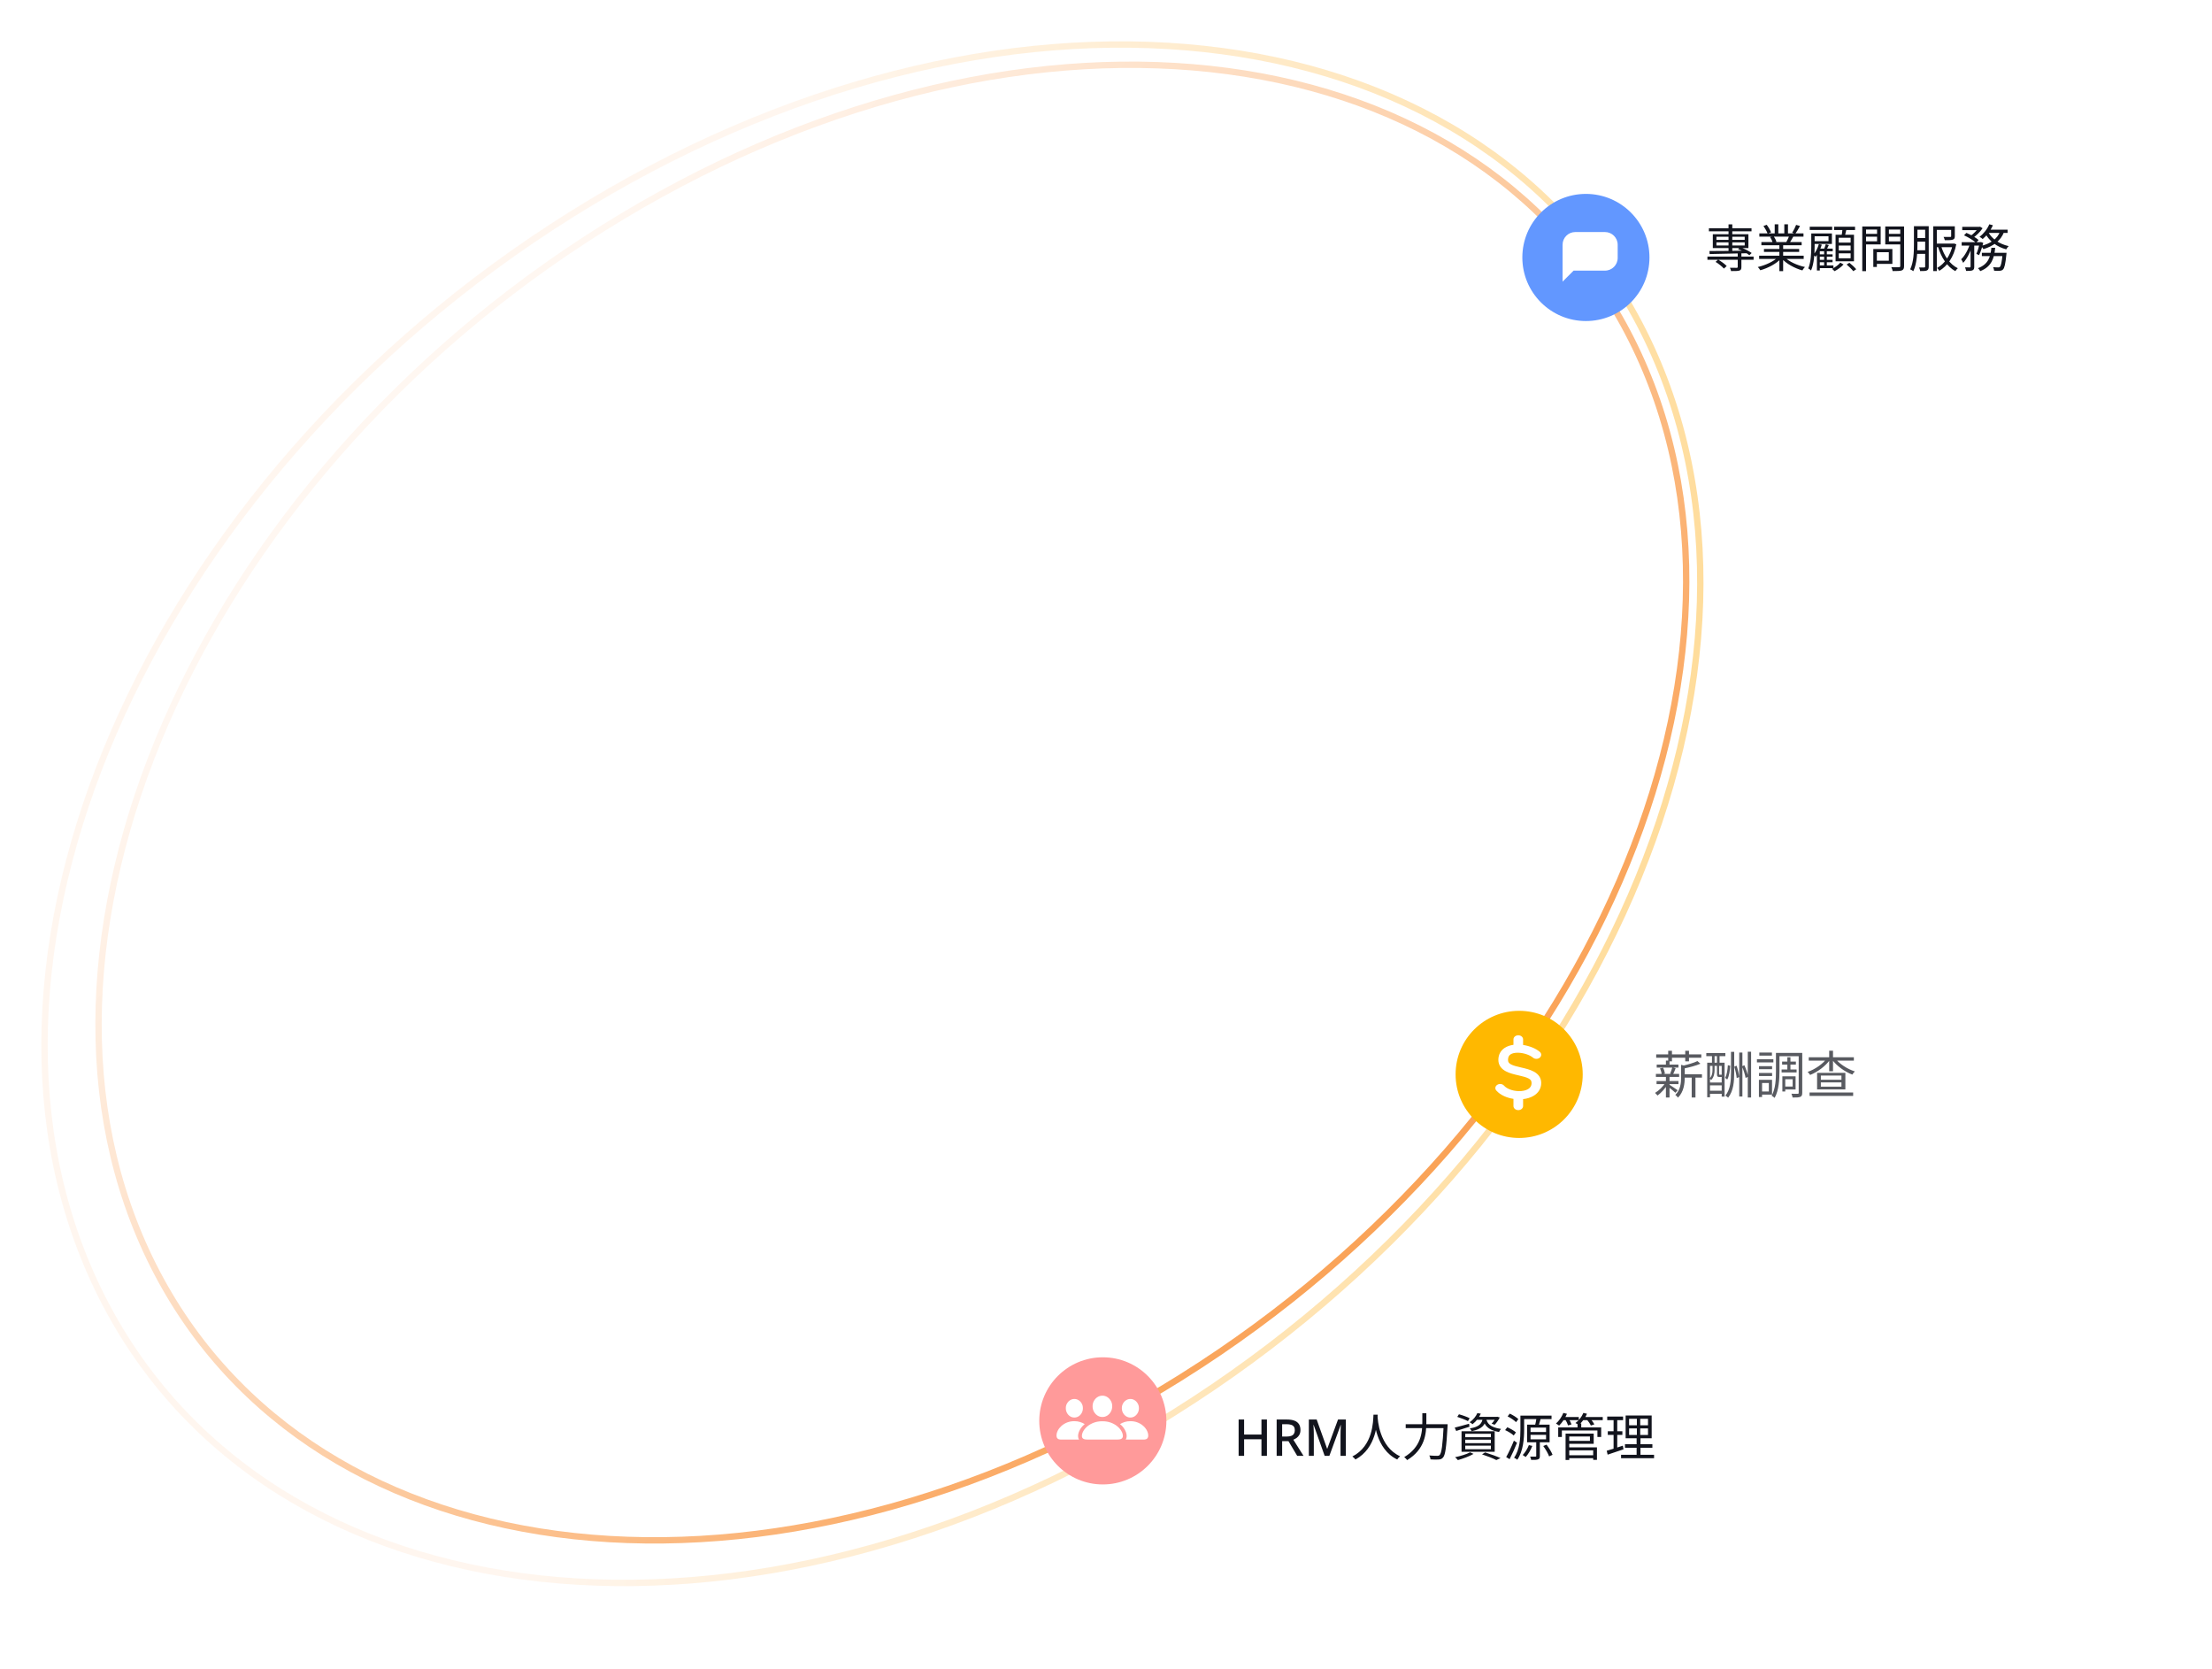 <svg width="696" height="525" viewBox="0 0 696 525" fill="none" xmlns="http://www.w3.org/2000/svg">
<path d="M371.798 433.191C243.368 513.639 98.514 497.953 48.245 398.153C-2.023 298.352 61.342 152.234 189.765 71.779C318.195 -8.669 463.048 7.017 513.317 106.817C563.585 206.618 500.22 352.736 371.79 433.184L371.798 433.191Z" stroke="url(#paint0_linear_3440_7053)" stroke-width="2" stroke-linecap="round" stroke-linejoin="round"/>
<g filter="url(#filter0_f_3440_7053)">
<path d="M369.423 444.402C235.482 528.277 84.411 511.923 31.986 407.872C-20.44 303.821 45.644 151.48 179.578 67.598C313.52 -16.277 464.59 0.077 517.016 104.128C569.441 208.179 503.357 360.52 369.415 444.395L369.423 444.402Z" stroke="url(#paint1_linear_3440_7053)" stroke-opacity="0.5" stroke-width="2" stroke-linecap="round" stroke-linejoin="round"/>
</g>
<circle cx="499" cy="81" r="20" fill="#6297FF"/>
<path fill-rule="evenodd" clip-rule="evenodd" d="M495.66 73C493.451 73 491.66 74.791 491.66 77V84.27H491.66V88.605L495.127 85.138H505C507.209 85.138 509 83.347 509 81.138V77C509 74.791 507.209 73 505 73H495.66Z" fill="white"/>
<circle cx="478" cy="338" r="20" fill="#FFB800"/>
<path fill-rule="evenodd" clip-rule="evenodd" d="M477.722 325.696C478.559 325.696 479.238 326.272 479.238 326.984V328.742C481.221 329.036 483.198 329.812 484.493 330.912C485.085 331.415 485.085 332.23 484.493 332.733C483.9 333.236 482.94 333.236 482.348 332.733C481.364 331.897 479.464 331.229 477.681 331.188H477.681C476.638 331.164 475.831 331.36 475.323 331.687C474.878 331.973 474.489 332.467 474.489 333.435C474.489 333.834 474.593 334.092 474.724 334.278C474.86 334.472 475.076 334.659 475.419 334.844C476.166 335.248 477.225 335.505 478.596 335.822C478.633 335.831 478.671 335.84 478.709 335.849C479.93 336.131 481.426 336.477 482.602 337.112C483.238 337.456 483.838 337.912 484.274 338.531C484.714 339.158 484.937 339.882 484.937 340.694C484.937 342.497 483.998 343.876 482.535 344.745C481.565 345.322 480.415 345.649 479.238 345.778V347.952C479.238 348.664 478.559 349.24 477.722 349.24C476.884 349.24 476.205 348.664 476.205 347.952V345.703C474.137 345.384 472.083 344.521 470.81 343.08C470.307 342.511 470.443 341.703 471.113 341.277C471.783 340.85 472.734 340.965 473.236 341.534C474.109 342.523 475.892 343.206 477.776 343.264C479.005 343.301 480.077 343.063 480.795 342.636C481.453 342.245 481.904 341.651 481.904 340.694C481.904 340.296 481.8 340.037 481.669 339.851C481.533 339.658 481.317 339.471 480.974 339.285C480.227 338.882 479.168 338.624 477.797 338.307C477.76 338.298 477.722 338.29 477.684 338.281C476.463 337.998 474.967 337.652 473.791 337.017C473.155 336.673 472.555 336.218 472.119 335.598C471.679 334.971 471.456 334.247 471.456 333.435C471.456 331.775 472.189 330.472 473.492 329.634C474.297 329.116 475.241 328.826 476.205 328.696V326.984C476.205 326.272 476.884 325.696 477.722 325.696Z" fill="white"/>
<circle cx="347" cy="447" r="20" fill="#FF9A9A"/>
<path d="M342.152 452.879C341.502 452.879 341.051 452.78 340.797 452.583C340.544 452.39 340.417 452.114 340.417 451.754C340.417 451.267 340.567 450.754 340.866 450.217C341.165 449.679 341.596 449.177 342.159 448.711C342.722 448.239 343.399 447.856 344.19 447.562C344.986 447.268 345.876 447.121 346.86 447.121C347.849 447.121 348.739 447.268 349.53 447.562C350.326 447.856 351.003 448.239 351.561 448.711C352.124 449.177 352.555 449.679 352.854 450.217C353.159 450.754 353.311 451.267 353.311 451.754C353.311 452.114 353.182 452.39 352.923 452.583C352.669 452.78 352.221 452.879 351.577 452.879H342.152ZM346.868 445.782C346.31 445.782 345.795 445.632 345.324 445.333C344.857 445.029 344.482 444.623 344.198 444.116C343.919 443.604 343.779 443.031 343.779 442.397C343.779 441.783 343.919 441.226 344.198 440.723C344.482 440.216 344.857 439.816 345.324 439.522C345.795 439.222 346.31 439.073 346.868 439.073C347.426 439.073 347.938 439.22 348.404 439.514C348.871 439.808 349.246 440.206 349.53 440.708C349.814 441.205 349.956 441.766 349.956 442.389C349.956 443.023 349.814 443.596 349.53 444.109C349.251 444.621 348.879 445.029 348.412 445.333C347.945 445.632 347.431 445.782 346.868 445.782ZM333.883 452.887C333.35 452.887 332.975 452.775 332.757 452.552C332.539 452.334 332.43 452.025 332.43 451.624C332.43 451.117 332.562 450.6 332.825 450.072C333.094 449.54 333.475 449.051 333.966 448.604C334.463 448.158 335.054 447.795 335.739 447.516C336.429 447.238 337.197 447.098 338.044 447.098C338.713 447.098 339.319 447.187 339.862 447.364C340.41 447.537 340.889 447.755 341.3 448.019C340.858 448.368 340.481 448.761 340.166 449.198C339.852 449.634 339.611 450.08 339.443 450.536C339.281 450.988 339.203 451.416 339.208 451.822C339.218 452.233 339.324 452.588 339.527 452.887H333.883ZM338.044 445.949C337.557 445.949 337.108 445.82 336.697 445.561C336.292 445.298 335.967 444.943 335.724 444.497C335.48 444.05 335.358 443.553 335.358 443.006C335.353 442.468 335.475 441.981 335.724 441.545C335.972 441.104 336.299 440.754 336.705 440.495C337.116 440.237 337.562 440.107 338.044 440.107C338.526 440.107 338.969 440.237 339.375 440.495C339.786 440.749 340.113 441.094 340.356 441.53C340.605 441.966 340.729 442.455 340.729 442.998C340.729 443.546 340.607 444.045 340.364 444.497C340.12 444.943 339.796 445.298 339.39 445.561C338.984 445.82 338.536 445.949 338.044 445.949ZM359.838 452.887H354.186C354.394 452.588 354.5 452.233 354.505 451.822C354.515 451.416 354.437 450.988 354.269 450.536C354.107 450.08 353.869 449.634 353.554 449.198C353.24 448.761 352.86 448.368 352.413 448.019C352.829 447.755 353.308 447.537 353.851 447.364C354.399 447.187 355.007 447.098 355.677 447.098C356.518 447.098 357.284 447.238 357.974 447.516C358.664 447.795 359.254 448.158 359.746 448.604C360.243 449.051 360.624 449.54 360.887 450.072C361.156 450.6 361.291 451.117 361.291 451.624C361.291 452.025 361.182 452.334 360.963 452.552C360.745 452.775 360.37 452.887 359.838 452.887ZM355.677 445.949C355.185 445.949 354.736 445.82 354.33 445.561C353.925 445.298 353.597 444.943 353.349 444.497C353.106 444.045 352.984 443.546 352.984 442.998C352.984 442.455 353.108 441.966 353.357 441.53C353.605 441.094 353.932 440.749 354.338 440.495C354.744 440.237 355.19 440.107 355.677 440.107C356.158 440.107 356.602 440.237 357.008 440.495C357.419 440.754 357.746 441.104 357.989 441.545C358.238 441.981 358.362 442.468 358.362 443.006C358.362 443.553 358.238 444.05 357.989 444.497C357.746 444.943 357.421 445.298 357.015 445.561C356.61 445.82 356.163 445.949 355.677 445.949Z" fill="white"/>
<g opacity="0.7" filter="url(#filter1_d_3440_7053)">
<path fill-rule="evenodd" clip-rule="evenodd" d="M534.411 61C530.595 61 527.502 64.093 527.502 67.909V72.799C527.502 74.197 526.588 75.43 525.251 75.837C522.37 76.714 522.214 80.735 525.018 81.832L525.395 81.98C526.666 82.477 527.502 83.703 527.502 85.067V90.091C527.502 93.907 530.595 97 534.411 97H638.593C642.409 97 645.502 93.907 645.502 90.091V67.909C645.502 64.093 642.409 61 638.593 61H534.411Z" fill="white"/>
</g>
<path d="M537.238 80.72H551.766V81.712H537.238V80.72ZM537.702 71.808H551.11V72.768H537.702V71.808ZM546.774 79.68H547.926V84C547.926 84.624 547.798 84.944 547.302 85.12C546.79 85.28 545.974 85.28 544.678 85.28C544.63 84.976 544.47 84.544 544.31 84.24C545.27 84.272 546.166 84.272 546.438 84.256C546.694 84.24 546.774 84.176 546.774 83.968V79.68ZM543.878 70.592H545.062V79.168H543.878V70.592ZM539.798 82.384L540.614 81.68C541.558 82.224 542.742 83.072 543.302 83.696L542.422 84.496C541.878 83.856 540.758 82.976 539.798 82.384ZM540.07 76.24V77.232H548.966V76.24H540.07ZM540.07 74.48V75.456H548.966V74.48H540.07ZM538.934 73.68H550.134V78.048H538.934V73.68ZM546.87 78.384L547.558 77.776C548.838 78.208 550.358 79.008 551.158 79.6L550.438 80.288C549.654 79.648 548.134 78.816 546.87 78.384ZM537.878 78.976C540.79 78.976 545.446 78.928 549.83 78.848L549.766 79.664C545.494 79.776 540.95 79.872 537.926 79.92L537.878 78.976ZM553.51 80.448H567.526V81.456H553.51V80.448ZM553.574 73.424H567.462V74.448H553.574V73.424ZM554.214 76.16H566.886V77.152H554.214V76.16ZM555.03 78.32H566.102V79.248H555.03V78.32ZM559.878 76.624H561.062V85.296H559.878V76.624ZM558.406 70.56H559.542V73.904H558.406V70.56ZM561.43 70.56H562.582V73.856H561.43V70.56ZM559.494 80.848L560.454 81.296C558.966 82.96 556.262 84.352 553.878 85.024C553.702 84.72 553.35 84.256 553.094 84C555.462 83.472 558.134 82.24 559.494 80.848ZM561.446 80.816C562.806 82.256 565.494 83.488 567.926 84C567.654 84.256 567.286 84.736 567.11 85.072C564.678 84.4 562.006 82.944 560.502 81.216L561.446 80.816ZM565.142 70.752L566.374 71.088C565.91 71.968 565.334 72.912 564.886 73.536L563.91 73.216C564.342 72.544 564.87 71.488 565.142 70.752ZM562.998 74.144L564.246 74.448C563.846 75.168 563.43 75.904 563.078 76.416L562.07 76.112C562.39 75.552 562.806 74.72 562.998 74.144ZM554.87 71.088L555.894 70.72C556.438 71.44 557.03 72.448 557.254 73.104L556.182 73.504C555.958 72.864 555.382 71.84 554.87 71.088ZM556.95 74.56L558.086 74.336C558.454 74.864 558.822 75.584 558.966 76.064L557.782 76.32C557.654 75.84 557.302 75.088 556.95 74.56ZM572.182 80.016H576.614V80.752H572.182V80.016ZM572.182 81.744H576.614V82.496H572.182V81.744ZM572.166 83.504H576.886V84.352H572.166V83.504ZM573.958 78.64H574.806V84.032H573.958V78.64ZM572.598 78.208H576.662V79.04H572.598V85.104H571.686V79.024L572.406 78.208H572.598ZM574.486 76.816L575.43 77.104C575.11 77.744 574.806 78.448 574.518 78.928L573.798 78.656C574.038 78.144 574.342 77.328 574.486 76.816ZM572.31 76.768L573.222 76.992C572.774 78.416 572.054 79.856 571.254 80.8C571.11 80.64 570.774 80.304 570.566 80.16C571.318 79.296 571.942 78.048 572.31 76.768ZM569.43 71.328H576.486V72.352H569.43V71.328ZM570.422 73.44H576.406V76.752H570.422V75.872H575.334V74.336H570.422V73.44ZM569.91 73.44H570.966V77.568C570.966 79.728 570.806 82.912 569.846 85.088C569.654 84.896 569.206 84.56 568.966 84.448C569.83 82.4 569.91 79.584 569.91 77.568V73.44ZM577.094 71.328H583.686V72.368H577.094V71.328ZM578.566 77.248V78.8H582.294V77.248H578.566ZM578.566 79.696V81.264H582.294V79.696H578.566ZM578.566 74.8V76.32H582.294V74.8H578.566ZM577.558 73.856H583.35V82.208H577.558V73.856ZM579.75 71.84L581.014 71.984C580.79 72.896 580.582 73.888 580.406 74.56L579.414 74.368C579.558 73.648 579.702 72.56 579.75 71.84ZM579.046 82.624L580.07 83.2C579.35 83.984 578.198 84.832 577.238 85.312C577.062 85.104 576.694 84.784 576.454 84.576C577.414 84.112 578.518 83.296 579.046 82.624ZM581.03 83.216L581.91 82.672C582.646 83.248 583.574 84.112 584.054 84.704L583.126 85.312C582.694 84.736 581.782 83.84 581.03 83.216ZM589.958 78.336H595.43V83.024H589.958V82.016H594.31V79.344H589.958V78.336ZM589.43 78.336H590.55V83.984H589.43V78.336ZM586.534 73.568H590.982V74.464H586.534V73.568ZM593.91 73.568H598.438V74.464H593.91V73.568ZM597.91 71.248H599.11V83.68C599.11 84.48 598.918 84.864 598.406 85.072C597.862 85.264 596.934 85.28 595.526 85.28C595.478 84.944 595.27 84.384 595.094 84.048C596.15 84.096 597.206 84.08 597.51 84.064C597.814 84.064 597.91 83.968 597.91 83.664V71.248ZM586.63 71.248H591.75V76.896H586.63V75.92H590.614V72.224H586.63V71.248ZM598.534 71.248V72.208H594.342V75.936H598.534V76.896H593.19V71.248H598.534ZM585.958 71.248H587.142V85.296H585.958V71.248ZM602.71 71.152H606.422V72.272H602.71V71.152ZM602.71 74.896H606.454V76.016H602.71V74.896ZM608.95 76.64H614.758V77.76H608.95V76.64ZM602.678 78.736H606.422V79.872H602.678V78.736ZM602.214 71.152H603.318V76.912C603.318 79.408 603.158 82.944 602.022 85.312C601.798 85.12 601.318 84.848 601.03 84.736C602.134 82.48 602.214 79.264 602.214 76.912V71.152ZM605.75 71.152H606.87V83.856C606.87 84.496 606.726 84.864 606.326 85.072C605.91 85.264 605.27 85.296 604.182 85.28C604.134 84.992 603.99 84.448 603.83 84.144C604.582 84.16 605.254 84.16 605.446 84.144C605.67 84.128 605.75 84.064 605.75 83.84V71.152ZM613.926 71.2H615.078V74.304C615.078 74.896 614.95 75.216 614.438 75.392C613.942 75.568 613.142 75.568 611.926 75.568C611.862 75.232 611.686 74.832 611.542 74.544C612.502 74.56 613.35 74.56 613.606 74.544C613.862 74.544 613.926 74.48 613.926 74.288V71.2ZM614.438 76.64H614.646L614.838 76.608L615.542 76.848C614.742 80.944 612.694 83.712 610.198 85.2C610.054 84.928 609.734 84.512 609.494 84.304C611.766 83.104 613.75 80.368 614.438 76.864V76.64ZM610.742 77.328C611.654 80.432 613.51 83.168 616.022 84.384C615.75 84.608 615.414 85.024 615.238 85.296C612.646 83.888 610.79 80.992 609.782 77.584L610.742 77.328ZM608.278 71.2H614.246V72.32H609.414V85.28H608.278V71.2ZM617.414 71.36H622.87V72.4H617.414V71.36ZM623.59 79.536H630.534V80.576H623.59V79.536ZM617.238 76.192H623.254V77.264H617.238V76.192ZM620.038 76.624H621.19V83.888C621.19 84.512 621.078 84.832 620.646 85.04C620.246 85.216 619.622 85.232 618.63 85.232C618.598 84.928 618.438 84.432 618.278 84.112C618.966 84.128 619.606 84.128 619.798 84.128C619.974 84.112 620.038 84.064 620.038 83.888V76.624ZM630.118 79.536H631.35C631.35 79.536 631.334 79.888 631.302 80.064C630.998 83.072 630.71 84.288 630.246 84.768C629.958 85.056 629.67 85.152 629.238 85.184C628.87 85.216 628.166 85.216 627.446 85.168C627.414 84.848 627.302 84.368 627.126 84.048C627.814 84.112 628.454 84.128 628.71 84.128C628.966 84.128 629.11 84.112 629.254 83.968C629.59 83.648 629.878 82.528 630.118 79.728V79.536ZM626.582 77.952H627.782C627.478 81.184 626.694 83.888 623.078 85.296C622.934 85.008 622.614 84.576 622.358 84.368C625.686 83.136 626.31 80.72 626.582 77.952ZM617.974 74.032L618.726 73.264C620.07 73.824 621.734 74.768 622.566 75.504L621.766 76.384C620.966 75.648 619.334 74.64 617.974 74.032ZM622.934 76.192H623.11L623.286 76.144L624.022 76.4C623.686 77.744 623.206 79.28 622.71 80.272L621.862 79.856C622.278 78.976 622.678 77.552 622.934 76.4V76.192ZM629.35 72.736L630.582 72.944C629.51 75.84 627.11 77.44 624.086 78.384C623.942 78.128 623.574 77.632 623.334 77.376C626.246 76.64 628.486 75.216 629.35 72.736ZM625.926 70.56L627.062 70.864C626.31 72.576 625.078 74.176 623.846 75.2C623.638 74.992 623.158 74.656 622.854 74.496C624.118 73.552 625.286 72.096 625.926 70.56ZM625.638 73.072C626.79 75.2 629.174 76.8 632.022 77.424C631.766 77.664 631.414 78.128 631.254 78.448C628.326 77.664 625.926 75.872 624.646 73.408L625.638 73.072ZM619.894 76.544L620.71 76.848C620.102 78.96 618.95 81.44 617.702 82.688C617.574 82.352 617.286 81.856 617.078 81.568C618.23 80.48 619.366 78.384 619.894 76.544ZM625.574 72.256H631.686V73.28H625.078L625.574 72.256ZM622.582 71.36H622.838L623.03 71.312L623.814 71.808C623.078 72.928 621.83 74.144 620.726 74.88C620.518 74.688 620.15 74.432 619.91 74.288C620.934 73.616 622.054 72.448 622.582 71.584V71.36Z" fill="#12141D"/>
<g opacity="0.7" filter="url(#filter2_d_3440_7053)">
<path fill-rule="evenodd" clip-rule="evenodd" d="M386.615 435C382.799 435 379.706 438.093 379.706 441.909V446.541C379.706 448.002 378.751 449.291 377.353 449.717C374.341 450.633 374.178 454.836 377.11 455.983L377.503 456.137C378.832 456.657 379.706 457.938 379.706 459.365V464.091C379.706 467.907 382.799 471 386.615 471H527.797C531.613 471 534.706 467.907 534.706 464.091V441.909C534.706 438.093 531.613 435 527.797 435H386.615Z" fill="white"/>
</g>
<path d="M398.64 458H396.912V452.784H391.456V458H389.728V446.576H391.456V451.312H396.912V446.576H398.64V458ZM404.897 446.576C405.878 446.576 406.683 446.699 407.313 446.944C407.942 447.189 408.411 447.557 408.721 448.048C409.03 448.528 409.185 449.136 409.185 449.872C409.185 450.459 409.073 450.955 408.849 451.36C408.635 451.755 408.358 452.08 408.017 452.336C407.675 452.581 407.318 452.779 406.945 452.928L410.145 458H408.161L405.409 453.376H403.425V458H401.697V446.576H404.897ZM404.785 448.048H403.425V451.936H404.865C405.451 451.936 405.931 451.861 406.305 451.712C406.689 451.563 406.966 451.339 407.137 451.04C407.318 450.741 407.409 450.373 407.409 449.936C407.409 449.477 407.313 449.115 407.121 448.848C406.939 448.571 406.651 448.368 406.257 448.24C405.873 448.112 405.382 448.048 404.785 448.048ZM416.798 458L413.342 448.288H413.278C413.288 448.501 413.304 448.789 413.326 449.152C413.347 449.515 413.363 449.904 413.374 450.32C413.384 450.736 413.39 451.147 413.39 451.552V458H411.822V446.576H414.286L417.566 455.744H417.63L421.006 446.576H423.47V458H421.79V451.456C421.79 451.083 421.795 450.699 421.806 450.304C421.827 449.899 421.843 449.52 421.854 449.168C421.875 448.816 421.891 448.528 421.902 448.304H421.838L418.286 458H416.798ZM432.157 445.056H433.485C433.357 447.568 433.117 455.552 426.493 459.152C426.285 458.848 425.885 458.48 425.517 458.208C432.045 454.88 432.045 447.184 432.157 445.056ZM433.437 445.376C433.485 446.624 433.949 455.12 440.541 458.144C440.189 458.416 439.821 458.816 439.629 459.152C432.845 455.904 432.397 446.96 432.285 445.488L433.437 445.376ZM442.301 448.064H454.717V449.28H442.301V448.064ZM454.253 448.064H455.501C455.501 448.064 455.485 448.512 455.469 448.704C455.101 455.328 454.765 457.712 454.061 458.512C453.677 458.976 453.293 459.104 452.685 459.152C452.125 459.216 451.101 459.184 450.109 459.12C450.093 458.768 449.933 458.24 449.709 457.888C450.797 457.984 451.821 458 452.221 458C452.573 458 452.765 457.952 452.973 457.76C453.581 457.168 453.933 454.672 454.253 448.32V448.064ZM447.533 444.592H448.797V447.376C448.797 451.024 448.349 455.968 442.749 459.344C442.573 459.056 442.125 458.608 441.837 458.4C447.149 455.232 447.533 450.688 447.533 447.376V444.592ZM458.525 445.744L459.053 444.928C460.157 445.216 461.645 445.76 462.413 446.16L461.885 447.088C461.133 446.672 459.645 446.096 458.525 445.744ZM457.725 449.12C458.877 448.848 460.573 448.368 462.237 447.904L462.365 448.848C460.909 449.312 459.405 449.808 458.189 450.176L457.725 449.12ZM464.589 445.744H471.021V446.656H463.885L464.589 445.744ZM470.701 445.744H470.893L471.101 445.696L471.901 445.936C471.453 446.768 470.861 447.664 470.285 448.224L469.325 447.888C469.837 447.392 470.381 446.592 470.701 445.92V445.744ZM466.573 446.064H467.677C467.341 448.336 466.317 449.584 463.053 450.24C462.941 449.984 462.685 449.584 462.477 449.376C465.437 448.88 466.301 447.888 466.573 446.064ZM467.629 446.352C467.949 447.712 468.733 449.024 472.285 449.536C472.061 449.776 471.789 450.208 471.661 450.512C467.869 449.856 467.069 448.128 466.653 446.448L467.629 446.352ZM464.845 444.56L465.933 444.736C465.389 445.904 464.573 447.088 463.325 448.048C463.117 447.824 462.701 447.568 462.413 447.44C463.613 446.624 464.429 445.52 464.845 444.56ZM461.037 452.928V454.016H469.101V452.928H461.037ZM461.037 454.8V455.92H469.101V454.8H461.037ZM461.037 451.056V452.144H469.101V451.056H461.037ZM459.869 450.256H470.301V456.72H459.869V450.256ZM466.317 457.536L467.293 456.928C469.053 457.472 470.989 458.176 472.141 458.72L470.813 459.328C469.805 458.8 468.061 458.112 466.317 457.536ZM462.557 456.896L463.645 457.392C462.349 458.16 460.317 458.896 458.717 459.344C458.525 459.104 458.109 458.64 457.837 458.432C459.485 458.08 461.405 457.52 462.557 456.896ZM478.797 445.344H488.189V446.448H478.797V445.344ZM478.397 445.344H479.565V449.744C479.565 452.528 479.293 456.544 477.405 459.232C477.181 459.024 476.685 458.704 476.397 458.592C478.221 456.016 478.397 452.384 478.397 449.744V445.344ZM481.581 451.392V452.8H486.461V451.392H481.581ZM481.581 449.12V450.512H486.461V449.12H481.581ZM480.493 448.192H487.581V453.728H480.493V448.192ZM481.053 454.624L482.141 454.88C481.645 456.176 480.845 457.504 480.061 458.368C479.837 458.192 479.373 457.888 479.117 457.744C479.901 456.928 480.621 455.776 481.053 454.624ZM485.581 454.912L486.621 454.48C487.357 455.472 488.189 456.8 488.509 457.68L487.421 458.176C487.117 457.296 486.333 455.92 485.581 454.912ZM483.437 446.208L484.733 446.464C484.493 447.296 484.237 448.224 484.013 448.832L482.957 448.576C483.133 447.92 483.357 446.896 483.437 446.208ZM483.373 453.36H484.509V458.032C484.509 458.624 484.413 458.944 483.965 459.104C483.533 459.28 482.845 459.296 481.773 459.28C481.725 458.976 481.581 458.544 481.437 458.24C482.205 458.272 482.893 458.256 483.101 458.256C483.309 458.24 483.373 458.192 483.373 458.016V453.36ZM474.365 445.584L475.053 444.72C476.013 445.168 477.181 445.888 477.741 446.448L477.021 447.408C476.477 446.832 475.325 446.064 474.365 445.584ZM473.581 449.904L474.269 449.008C475.229 449.424 476.397 450.096 476.989 450.624L476.285 451.6C475.725 451.056 474.557 450.336 473.581 449.904ZM473.917 458.384C474.637 457.136 475.629 455.024 476.349 453.216L477.325 453.888C476.653 455.584 475.757 457.568 474.989 459.056L473.917 458.384ZM493.309 457.824H501.773V458.752H493.309V457.824ZM496.365 447.808H497.533V449.584H496.365V447.808ZM490.285 449.056H503.805V452.064H502.621V450.016H491.437V452.064H490.285V449.056ZM493.245 451.008H501.453V454.224H493.245V453.296H500.269V451.92H493.245V451.008ZM493.293 455.328H502.477V459.264H501.293V456.272H493.293V455.328ZM492.605 451.008H493.757V459.296H492.605V451.008ZM491.597 445.792H496.765V446.784H491.597V445.792ZM497.837 445.792H504.301V446.784H497.837V445.792ZM491.901 444.496L493.037 444.784C492.445 446.192 491.501 447.584 490.573 448.496C490.349 448.32 489.869 447.984 489.581 447.84C490.541 447.008 491.405 445.744 491.901 444.496ZM498.205 444.496L499.341 444.768C498.765 446.16 497.757 447.456 496.749 448.288C496.509 448.112 496.013 447.824 495.709 447.68C496.765 446.912 497.693 445.728 498.205 444.496ZM492.493 446.544L493.533 446.272C493.901 446.832 494.317 447.616 494.477 448.112L493.389 448.432C493.245 447.936 492.861 447.136 492.493 446.544ZM499.277 446.56L500.333 446.24C500.829 446.8 501.405 447.584 501.645 448.112L500.557 448.464C500.333 447.952 499.789 447.136 499.277 446.56ZM512.589 449.376V451.44H518.541V449.376H512.589ZM512.589 446.352V448.384H518.541V446.352H512.589ZM511.501 445.312H519.693V452.48H511.501V445.312ZM511.293 454.352H519.917V455.456H511.293V454.352ZM510.061 457.664H520.445V458.752H510.061V457.664ZM505.709 445.648H510.701V446.784H505.709V445.648ZM505.885 450.272H510.477V451.408H505.885V450.272ZM505.549 456.4C506.845 456.048 508.765 455.424 510.621 454.8L510.829 455.952C509.085 456.544 507.261 457.152 505.837 457.632L505.549 456.4ZM507.709 446.096H508.861V456.016L507.709 456.24V446.096ZM515.037 445.808H516.093V451.968H516.173V458.16H514.957V451.968H515.037V445.808Z" fill="#12141D"/>
<g filter="url(#filter3_d_3440_7053)">
<path fill-rule="evenodd" clip-rule="evenodd" d="M518.615 321C514.799 321 511.706 324.093 511.706 327.909V332.541C511.706 334.002 510.751 335.291 509.353 335.717C506.341 336.633 506.178 340.836 509.11 341.983L509.503 342.137C510.832 342.657 511.706 343.938 511.706 345.365V350.091C511.706 353.907 514.799 357 518.615 357H585.797C589.613 357 592.706 353.907 592.706 350.091V327.909C592.706 324.093 589.613 321 585.797 321H518.615Z" fill="white"/>
</g>
<path opacity="0.7" d="M521.12 331.712H535.312V332.768H521.12V331.712ZM521.28 334.912H528.112V335.856H521.28V334.912ZM521.024 337.856H528.336V338.8H521.024V337.856ZM529.552 337.968H535.52V339.024H529.552V337.968ZM521.232 340.096H528.128V341.056H521.232V340.096ZM524.896 330.576H526.08V333.888H524.896V330.576ZM524.176 333.648H525.312V335.36H524.176V333.648ZM532.288 338.384H533.472V345.28H532.288V338.384ZM524.176 338.496H525.312V345.28H524.176V338.496ZM530.256 330.576H531.44V333.888H530.256V330.576ZM528.96 334.992L530.432 335.36C530.416 335.472 530.32 335.536 530.096 335.568V338.96C530.096 340.864 529.808 343.504 527.968 345.312C527.808 345.056 527.408 344.624 527.136 344.464C528.752 342.848 528.96 340.704 528.96 338.928V334.992ZM524.064 340.544L524.864 340.88C524.08 342.288 522.672 343.856 521.52 344.656C521.328 344.384 520.992 344.032 520.752 343.824C521.92 343.152 523.328 341.792 524.064 340.544ZM534.096 333.808L535.04 334.64C533.584 335.28 531.488 335.824 529.68 336.176C529.616 335.936 529.44 335.552 529.312 335.312C531.024 334.928 533.008 334.368 534.096 333.808ZM522.304 336.128L523.264 335.904C523.568 336.448 523.808 337.232 523.872 337.728L522.848 338C522.816 337.472 522.592 336.704 522.304 336.128ZM526.192 335.776L527.232 336.08C526.96 336.784 526.656 337.52 526.4 338.016L525.504 337.76C525.744 337.2 526.048 336.352 526.192 335.776ZM525.28 341.248C525.76 341.536 527.456 342.688 527.872 342.992L527.168 343.776C526.672 343.28 525.248 342.16 524.64 341.728L525.28 341.248ZM547.248 331.136H548.24V344.96H547.248V331.136ZM549.936 330.864H550.976V345.28H549.936V330.864ZM544.656 330.912H545.664V337.296C545.664 340.32 545.456 343.136 543.76 345.328C543.568 345.12 543.168 344.832 542.896 344.688C544.464 342.656 544.656 340.096 544.656 337.296V330.912ZM543.664 335.104L544.416 335.296C544.304 336.768 544.096 338.544 543.472 339.616L542.816 339.072C543.36 338.144 543.584 336.512 543.664 335.104ZM545.68 335.584L546.416 335.264C546.8 336.4 547.152 337.872 547.232 338.832L546.448 339.168C546.368 338.192 546.048 336.704 545.68 335.584ZM548.112 335.456L548.864 335.12C549.376 336.272 549.888 337.76 550.064 338.736L549.248 339.12C549.088 338.128 548.608 336.624 548.112 335.456ZM537.168 334.32H542.64V344.992H541.728V335.328H538.048V345.2H537.168V334.32ZM537.472 340.56H542.192V341.456H537.472V340.56ZM537.488 343.136H542.176V344.096H537.488V343.136ZM536.88 331.28H542.88V332.256H536.88V331.28ZM538.672 331.6H539.488V335.104H538.672V331.6ZM540.24 331.616H541.056V335.12H540.24V331.616ZM538.832 335.088H539.488V336.656C539.488 337.584 539.312 338.864 538.432 339.76C538.32 339.616 538.048 339.392 537.904 339.312C538.704 338.496 538.832 337.472 538.832 336.64V335.088ZM540.24 335.088H540.912V337.888C540.912 338.08 540.944 338.112 541.104 338.112C541.168 338.112 541.488 338.112 541.584 338.112C541.76 338.112 541.792 338.096 541.824 338.064C541.968 338.192 542.24 338.288 542.448 338.336C542.384 338.656 542.176 338.816 541.728 338.816C541.616 338.816 541.152 338.816 541.056 338.816C540.432 338.816 540.24 338.672 540.24 337.904V335.088ZM560.736 333.968H565.072V334.912H560.736V333.968ZM560.576 336.448H565.296V337.392H560.576V336.448ZM562.384 332.608H563.36V336.992H562.384V332.608ZM559.408 331.232H566.4V332.288H559.408V331.232ZM561.312 338.608H564.976V342.752H561.312V341.824H564.048V339.52H561.312V338.608ZM560.816 338.608H561.728V343.376H560.816V338.608ZM565.952 331.232H567.072V343.776C567.072 344.48 566.928 344.864 566.48 345.056C566.032 345.264 565.232 345.28 564.032 345.28C563.984 344.96 563.84 344.416 563.664 344.08C564.544 344.128 565.376 344.112 565.648 344.096C565.888 344.096 565.952 344.032 565.952 343.776V331.232ZM558.8 331.232H559.904V336.976C559.904 339.488 559.728 343.024 558.384 345.392C558.192 345.184 557.712 344.848 557.44 344.72C558.704 342.496 558.8 339.344 558.8 336.976V331.232ZM553.472 335.408H557.584V336.368H553.472V335.408ZM553.568 331.136H557.536V332.096H553.568V331.136ZM553.472 337.552H557.584V338.512H553.472V337.552ZM552.816 333.232H557.984V334.224H552.816V333.232ZM554.032 339.712H557.568V344.368H554.032V343.376H556.56V340.704H554.032V339.712ZM553.44 339.712H554.432V345.12H553.44V339.712ZM572.928 340.528V341.856H579.408V340.528H572.928ZM572.928 338.368V339.68H579.408V338.368H572.928ZM571.744 337.504H580.64V342.72H571.744V337.504ZM569.12 332.608H583.312V333.664H569.12V332.608ZM575.552 330.56H576.752V337.008H575.552V330.56ZM574.864 332.912L575.872 333.312C574.432 335.376 571.904 337.248 569.552 338.176C569.376 337.888 569.024 337.456 568.768 337.216C571.072 336.432 573.584 334.704 574.864 332.912ZM577.408 332.928C578.704 334.672 581.264 336.32 583.632 337.072C583.36 337.296 583.008 337.744 582.832 338.064C580.448 337.168 577.888 335.328 576.432 333.312L577.408 332.928ZM569.376 343.696H583.088V344.768H569.376V343.696Z" fill="#12141D"/>
<defs>
<filter id="filter0_f_3440_7053" x="0.9" y="0.9" width="547.2" height="510.2" filterUnits="userSpaceOnUse" color-interpolation-filters="sRGB">
<feFlood flood-opacity="0" result="BackgroundImageFix"/>
<feBlend mode="normal" in="SourceGraphic" in2="BackgroundImageFix" result="shape"/>
<feGaussianBlur stdDeviation="6.05" result="effect1_foregroundBlur_3440_7053"/>
</filter>
<filter id="filter1_d_3440_7053" x="473" y="15" width="222.502" height="136" filterUnits="userSpaceOnUse" color-interpolation-filters="sRGB">
<feFlood flood-opacity="0" result="BackgroundImageFix"/>
<feColorMatrix in="SourceAlpha" type="matrix" values="0 0 0 0 0 0 0 0 0 0 0 0 0 0 0 0 0 0 127 0" result="hardAlpha"/>
<feOffset dy="4"/>
<feGaussianBlur stdDeviation="25"/>
<feComposite in2="hardAlpha" operator="out"/>
<feColorMatrix type="matrix" values="0 0 0 0 0 0 0 0 0 0 0 0 0 0 0 0 0 0 0.1 0"/>
<feBlend mode="normal" in2="BackgroundImageFix" result="effect1_dropShadow_3440_7053"/>
<feBlend mode="normal" in="SourceGraphic" in2="effect1_dropShadow_3440_7053" result="shape"/>
</filter>
<filter id="filter2_d_3440_7053" x="325" y="389" width="259.706" height="136" filterUnits="userSpaceOnUse" color-interpolation-filters="sRGB">
<feFlood flood-opacity="0" result="BackgroundImageFix"/>
<feColorMatrix in="SourceAlpha" type="matrix" values="0 0 0 0 0 0 0 0 0 0 0 0 0 0 0 0 0 0 127 0" result="hardAlpha"/>
<feOffset dy="4"/>
<feGaussianBlur stdDeviation="25"/>
<feComposite in2="hardAlpha" operator="out"/>
<feColorMatrix type="matrix" values="0 0 0 0 0 0 0 0 0 0 0 0 0 0 0 0 0 0 0.1 0"/>
<feBlend mode="normal" in2="BackgroundImageFix" result="effect1_dropShadow_3440_7053"/>
<feBlend mode="normal" in="SourceGraphic" in2="effect1_dropShadow_3440_7053" result="shape"/>
</filter>
<filter id="filter3_d_3440_7053" x="457" y="275" width="185.706" height="136" filterUnits="userSpaceOnUse" color-interpolation-filters="sRGB">
<feFlood flood-opacity="0" result="BackgroundImageFix"/>
<feColorMatrix in="SourceAlpha" type="matrix" values="0 0 0 0 0 0 0 0 0 0 0 0 0 0 0 0 0 0 127 0" result="hardAlpha"/>
<feOffset dy="4"/>
<feGaussianBlur stdDeviation="25"/>
<feComposite in2="hardAlpha" operator="out"/>
<feColorMatrix type="matrix" values="0 0 0 0 0 0 0 0 0 0 0 0 0 0 0 0 0 0 0.1 0"/>
<feBlend mode="normal" in2="BackgroundImageFix" result="effect1_dropShadow_3440_7053"/>
<feBlend mode="normal" in="SourceGraphic" in2="effect1_dropShadow_3440_7053" result="shape"/>
</filter>
<linearGradient id="paint0_linear_3440_7053" x1="134.058" y1="134.781" x2="432.677" y2="393.873" gradientUnits="userSpaceOnUse">
<stop stop-color="#FFF7F1"/>
<stop offset="1" stop-color="#FAA256"/>
</linearGradient>
<linearGradient id="paint1_linear_3440_7053" x1="121.481" y1="133.282" x2="564.552" y2="212.827" gradientUnits="userSpaceOnUse">
<stop offset="0.24" stop-color="#FFEEDF"/>
<stop offset="1" stop-color="#FFB629"/>
</linearGradient>
</defs>
</svg>

